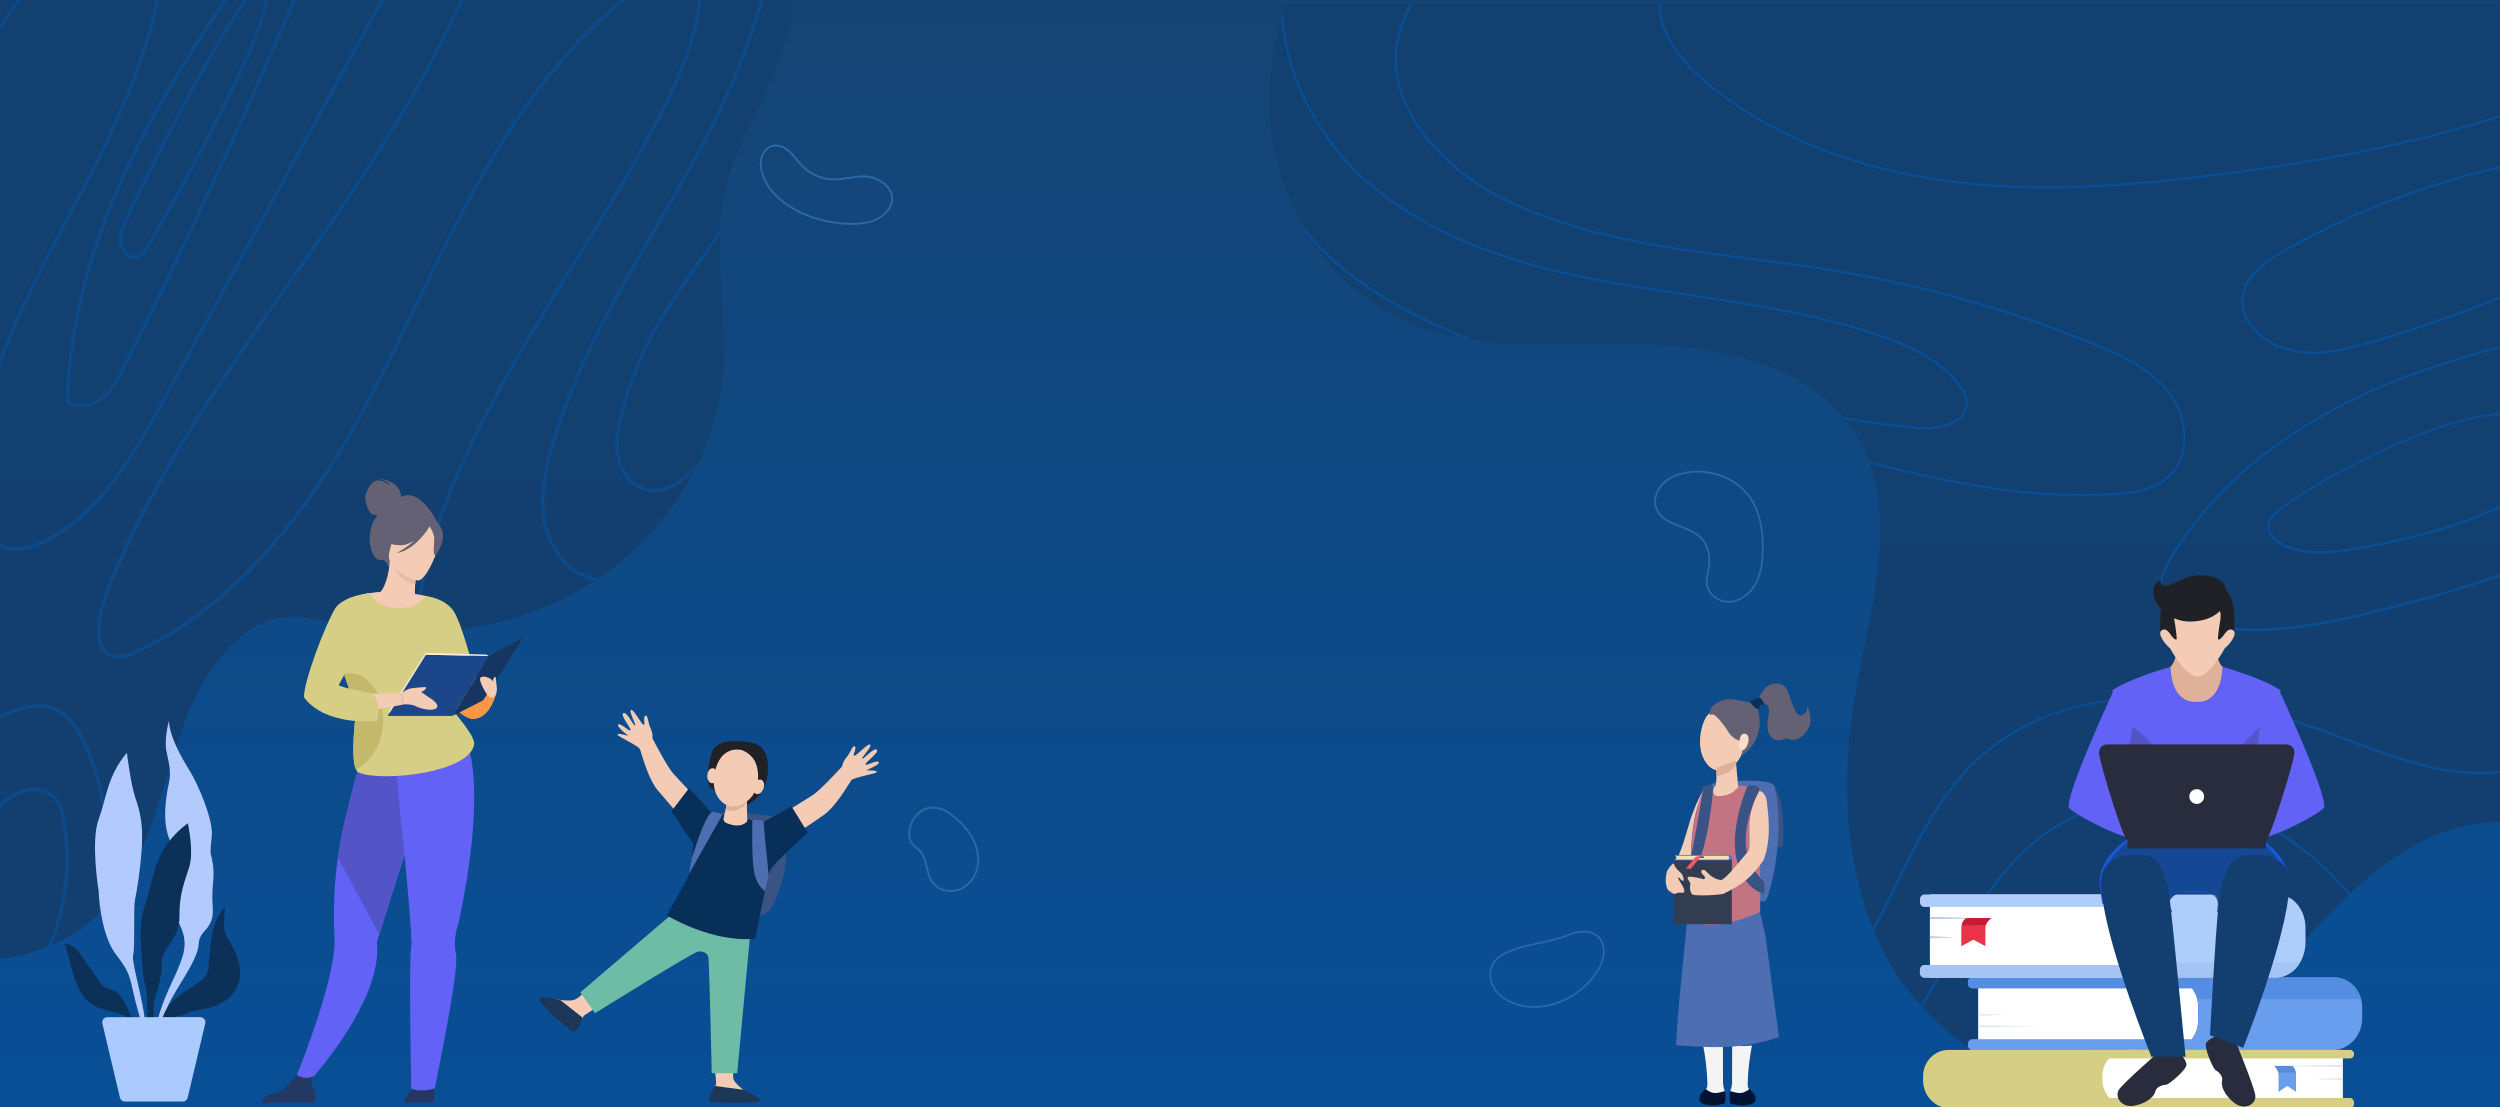 <svg width="1280" height="567" viewBox="0 0 1280 567" fill="none" xmlns="http://www.w3.org/2000/svg">
<rect x="0" y="0" width="1280" height="567" fill="#808080" stroke="none"/>
<g clip-path="url(#clip0)">
<path d="M1284 -28V390.733H1282.35C1274.27 390.825 1266.48 392.111 1258.95 394.407C1258.22 394.637 1257.44 394.866 1256.66 395.142C1243.45 399.504 1231.06 406.943 1219.59 416.035C1218.63 416.723 1217.67 417.504 1216.7 418.331C1215.46 419.295 1214.27 420.305 1213.08 421.361C1212.3 422.004 1211.56 422.647 1210.78 423.336C1209.36 424.622 1207.89 425.907 1206.52 427.239C1206.2 427.468 1205.92 427.744 1205.65 428.019C1198.03 435.137 1190.78 442.759 1183.99 450.336C1182.48 451.989 1181.01 453.688 1179.5 455.387C1179.22 455.663 1178.95 455.984 1178.67 456.305C1175.65 459.703 1172.62 463.147 1169.54 466.545C1168.81 467.326 1168.12 468.061 1167.43 468.841L1167.2 469.071C1166.47 469.897 1165.69 470.724 1164.91 471.551C1151.61 486.015 1137.48 499.745 1121.33 509.709C1120.6 510.168 1119.82 510.627 1119.04 511.087C1115.27 513.291 1111.38 515.311 1107.34 517.056C1105.5 517.883 1103.62 518.663 1101.74 519.352C1098.62 520.5 1095.41 521.51 1092.15 522.337C1086.6 523.76 1081.05 524.587 1075.46 524.862C1074.68 524.908 1073.9 524.954 1073.16 524.954C1061.14 525.321 1049.22 523.301 1037.75 519.352C1035.73 518.663 1033.71 517.883 1031.74 517.056C1031 516.781 1030.27 516.459 1029.58 516.138C1028.8 515.816 1028.02 515.495 1027.29 515.127C1012.24 508.24 998.433 498.046 987.102 485.648C986.781 485.372 986.506 485.051 986.276 484.729C985.359 483.765 984.533 482.801 983.707 481.836C982.927 480.918 982.148 480 981.414 479.081C978.799 475.775 976.322 472.377 974.028 468.841C973.523 468.061 973.064 467.326 972.606 466.545C971.918 465.443 971.23 464.341 970.587 463.193C967.514 457.867 964.853 452.356 962.468 446.754C962.284 446.295 962.101 445.836 961.917 445.377C958.339 436.606 955.586 427.56 953.568 418.331C953.339 417.596 953.201 416.815 953.063 416.035C949.76 400.33 948.522 384.121 948.797 367.82C948.797 367.039 948.843 366.305 948.843 365.524C949.256 350.876 950.953 336.182 953.522 321.855C953.797 320.34 954.073 318.825 954.348 317.309C954.531 316.575 954.669 315.794 954.807 315.013C957.88 299.217 961.55 282.916 963.752 266.799C963.844 266.018 963.936 265.283 964.027 264.503C966.138 247.926 966.55 231.579 962.972 216.288C962.789 215.507 962.605 214.773 962.376 213.992C961.779 211.742 961.137 209.538 960.357 207.38C960.22 206.966 960.082 206.553 959.899 206.14C958.155 201.41 955.953 196.772 953.201 192.318C951.549 189.701 949.806 187.175 947.88 184.834C947.513 184.374 947.146 183.869 946.733 183.41C944.026 180.15 941.044 177.165 937.833 174.41C937.099 173.767 936.319 173.124 935.539 172.527C932.466 170.048 929.209 167.798 925.86 165.777C924.53 164.951 923.153 164.216 921.777 163.481C912.602 158.522 902.51 154.849 891.959 152.185C891.225 152.002 890.445 151.818 889.665 151.634C875.444 148.328 860.489 146.813 846.085 146.445C845.305 146.4 844.571 146.4 843.791 146.4C843.103 146.354 842.461 146.354 841.772 146.354C828.056 146.216 814.11 146.629 800.21 146.629H797.917C784.017 146.583 770.3 146.032 756.905 143.966C756.034 143.828 755.208 143.69 754.336 143.553C753.602 143.461 752.822 143.323 752.042 143.139C751.997 143.139 751.951 143.139 751.905 143.093C740.161 140.981 728.738 137.583 717.866 132.165C714.609 130.558 711.49 128.767 708.462 126.838C707.682 126.379 706.902 125.874 706.168 125.323C701.627 122.338 697.406 118.94 693.415 115.267C692.589 114.532 691.764 113.751 690.984 112.971C684.653 106.818 679.011 99.93 674.194 92.445C672.634 90.057 671.12 87.578 669.79 85.052C667.038 80.231 664.652 75.18 662.588 69.991C661.854 68.246 661.211 66.501 660.615 64.756C660.477 64.48 660.386 64.159 660.294 63.883C660.111 63.424 659.973 62.919 659.835 62.46C655.385 49.281 653.046 35.368 653 21.5C653 19.159 653.046 16.725 653.183 14.245C653.229 13.465 653.275 12.73 653.321 11.949C654.009 1.342 655.844 -10.138 658.964 -21.48C659.285 -22.582 659.56 -23.73 659.927 -24.832C660.019 -25.245 660.156 -25.704 660.294 -26.117C660.477 -26.76 660.661 -27.403 660.844 -28H1284Z" fill="url(#paint0_linear)"/>
<path d="M1284 28.572V29.766C1236.61 45.149 1188.17 53.414 1145.55 59.062C1115.27 63.057 1083.44 66.501 1051 66.501C1035.86 66.501 1020.63 65.766 1005.36 63.975C953.933 57.96 909.298 40.235 876.268 12.684C864.8 3.133 851.817 -11.377 852.322 -28H853.469C853.01 -11.837 865.717 2.398 877.002 11.812C909.894 39.179 954.3 56.858 1005.5 62.827C1053.43 68.43 1101.05 63.792 1145.41 57.914C1188.08 52.266 1236.56 44.001 1284 28.572Z" fill="#084F97"/>
<path d="M751.768 141.808C753.465 142.543 755.162 143.277 756.906 143.966C756.034 143.828 755.208 143.691 754.337 143.553C753.603 143.461 752.823 143.323 752.043 143.14C751.997 143.14 751.951 143.14 751.905 143.094C751.722 143.048 751.493 142.956 751.309 142.864C724.564 131.384 695.159 116.507 674.194 92.445C672.635 90.058 671.121 87.578 669.791 85.052C690.663 112.879 722.821 129.318 751.768 141.808Z" fill="#084F97"/>
<path d="M1113.99 214.222C1106.51 221.247 1095.55 222.854 1085.82 223.543C1080.13 223.91 1074.49 224.094 1068.85 224.094C1032.01 224.094 995.772 216.334 960.357 207.38C960.219 206.966 960.082 206.553 959.898 206.14C1000.91 216.472 1043.02 225.288 1085.73 222.395C1095.27 221.706 1106.01 220.145 1113.21 213.395C1124.63 202.696 1122.2 183.41 1113.39 171.747C1103.99 159.303 1088.76 152.369 1075.18 146.813C1031.32 128.95 985.358 116.093 938.567 108.562C925.355 106.45 911.822 104.705 898.702 103.006C855.901 97.542 811.633 91.848 772.64 72.379C740.803 56.445 711.535 24.99 718.003 -9.495C719.288 -16.245 721.765 -22.398 725.16 -28H726.49C723.004 -22.352 720.435 -16.107 719.15 -9.265C712.774 24.577 741.72 55.618 773.19 71.322C811.954 90.7 856.131 96.394 898.84 101.904C911.96 103.557 925.538 105.302 938.75 107.415C985.588 114.945 1031.65 127.848 1075.64 145.757C1089.31 151.359 1104.72 158.384 1114.26 171.058C1123.39 183.135 1125.87 203.063 1113.99 214.222Z" fill="#084F97"/>
<path d="M1010.45 176.616C1010.41 179.692 1009.21 182.309 1006.87 184.422C1002.47 188.417 994.809 189.794 988.386 189.794C987.193 189.794 986.047 189.748 984.991 189.656C972.514 188.646 960.128 187.039 947.879 184.835C947.512 184.376 947.145 183.871 946.732 183.412C959.348 185.753 972.147 187.452 985.083 188.509C991.643 189.06 1001.14 188.095 1006.09 183.595C1008.2 181.667 1009.26 179.325 1009.3 176.616C1009.35 173.539 1007.97 170.371 1004.95 166.651C994.396 153.564 977.835 146.676 964.577 142.131C933.245 131.431 899.849 126.426 867.553 121.605C854.296 119.584 840.579 117.518 827.184 115.13C790.485 108.472 737.316 95.615 699.608 60.808C677.818 40.696 661.028 9.976 658.963 -21.478C659.284 -22.58 659.56 -23.728 659.927 -24.83C660.982 7.451 678.047 39.319 700.388 59.936C737.867 94.559 790.806 107.37 827.413 113.982C840.763 116.416 854.479 118.482 867.691 120.457C900.032 125.324 933.475 130.329 964.944 141.074C978.34 145.62 995.084 152.6 1005.86 165.916C1007.88 168.396 1010.54 172.253 1010.45 176.616Z" fill="#084F97"/>
<path d="M1114.13 257.661C1111.33 262.529 1108.9 267.763 1109.72 273.044C1111.33 282.687 1122.66 286.911 1129.31 288.564C1156.65 295.406 1185.65 290.447 1212.9 284.019C1236.93 278.37 1260.7 271.575 1284 263.677V264.916C1260.79 272.768 1237.12 279.518 1213.17 285.166C1195.1 289.391 1176.33 293.019 1157.71 293.019C1148.03 293.019 1138.44 292.054 1129.04 289.667C1122.11 287.968 1110.27 283.513 1108.62 273.228C1107.71 267.626 1110.23 262.161 1113.12 257.11C1139.59 210.916 1184.91 183.732 1218.26 169.084C1239.46 159.716 1261.61 152.737 1284 146.859V148.053C1261.75 153.839 1239.78 160.864 1218.72 170.14C1185.51 184.742 1140.41 211.742 1114.13 257.661Z" fill="#084F97"/>
<path d="M1168.86 232.863C1183.44 219.547 1249.32 183.501 1284 182.49V181.388C1249.04 182.49 1182.76 218.674 1168.08 232.037C1166.42 233.506 1164.63 235.297 1163.99 237.685C1162.8 242.323 1166.74 246.823 1171.15 249.165C1177.16 252.379 1183.9 253.435 1190.65 253.435C1196.01 253.435 1201.43 252.746 1206.47 251.92C1224.64 248.981 1260.24 241.955 1284 229.419V227.996C1259.14 241.221 1220.74 248.43 1206.29 250.818C1195.1 252.608 1182.2 253.756 1171.7 248.154C1167.66 245.996 1164.04 242.047 1165.09 237.96C1165.64 235.894 1167.3 234.241 1168.86 232.863Z" fill="#084F97"/>
<path d="M1284 364.606V365.662C1277.99 366.489 1272.03 366.627 1266.34 366.213C1245.19 364.652 1224.91 357.03 1205.33 349.591C1200.65 347.846 1195.83 346.009 1191.06 344.31C1156.47 331.866 1070.04 308.448 1015.45 359.601C996.919 377.004 985.45 400.515 974.395 423.245C970.587 431.051 966.688 439.041 962.467 446.755C962.284 446.296 962.1 445.837 961.917 445.377C965.908 437.939 969.67 430.224 973.339 422.739C984.487 399.918 995.955 376.316 1014.67 358.775C1035.73 339.075 1063.85 328.422 1098.21 327.091C1134.4 325.713 1168.9 335.126 1191.47 343.254C1196.24 344.953 1201.06 346.79 1205.74 348.535C1225.23 355.928 1245.42 363.55 1266.43 365.111C1272.07 365.525 1278.04 365.341 1284 364.606Z" fill="#084F97"/>
<path d="M1206.52 427.24C1206.2 427.47 1205.92 427.745 1205.65 428.021C1201.65 423.612 1197.53 419.25 1193.26 415.209C1173.62 396.566 1149.31 384.306 1124.77 380.586C1098.16 376.546 1071.14 382.607 1050.64 397.209C1028.48 412.959 1014.76 437.342 1001.5 460.944C996.871 469.164 992.192 477.567 987.1 485.649C986.779 485.373 986.504 485.052 986.274 484.73C991.275 476.74 995.908 468.521 1000.49 460.393C1013.8 436.699 1027.61 412.133 1049.95 396.245C1070.73 381.505 1098.02 375.398 1124.91 379.438C1149.72 383.204 1174.27 395.602 1194.08 414.383C1198.35 418.424 1202.48 422.832 1206.52 427.24Z" fill="#084F97"/>
<path d="M1089.49 496.806C1083.76 496.806 1078.02 496.393 1072.34 495.612C1057.43 493.5 1047.2 488.173 1041.97 479.816C1040.41 477.336 1038.66 473.525 1039.12 469.255C1039.72 463.193 1044.35 457.867 1053.3 453.045C1093.48 431.188 1146.19 433.392 1184.41 458.555C1184.68 458.739 1184.73 459.106 1184.59 459.336C1184.41 459.612 1184.08 459.658 1183.81 459.52C1145.92 434.586 1093.71 432.428 1053.89 454.055C1045.32 458.739 1040.87 463.744 1040.31 469.392C1039.9 473.341 1041.55 476.923 1043.02 479.219C1048.07 487.255 1058.02 492.398 1072.61 494.51C1099.72 498.367 1127.66 492.857 1151.24 478.943C1151.51 478.806 1151.88 478.897 1152.02 479.127C1152.16 479.403 1152.11 479.77 1151.84 479.908C1132.89 490.974 1111.28 496.806 1089.49 496.806Z" fill="#084F97"/>
<path d="M1151.65 124.359C1151.7 128.538 1153.4 133.038 1156.47 136.941C1162.57 144.701 1172.94 149.431 1184.91 149.982C1195.97 150.487 1206.79 147.64 1216.93 144.656C1239.59 138.089 1261.98 130.053 1284 121.375V122.615C1262.07 131.247 1239.82 139.237 1217.25 145.758C1207.76 148.513 1197.71 151.176 1187.43 151.176C1186.56 151.176 1185.74 151.176 1184.86 151.13C1172.52 150.579 1161.84 145.666 1155.6 137.676C1152.34 133.543 1150.55 128.814 1150.51 124.359C1150.32 111.732 1162.75 103.237 1172.07 97.956C1206.79 78.303 1244.87 63.609 1284 54.792V55.986C1245.05 64.803 1207.16 79.405 1172.66 98.966C1163.58 104.109 1151.51 112.329 1151.65 124.359Z" fill="#084F97"/>
<path d="M1280 0H0V567H1280V0Z" fill="url(#paint1_linear)"/>
<path d="M1281 2V420.733H1279.35C1271.27 420.825 1263.48 422.111 1255.95 424.407C1255.22 424.637 1254.44 424.866 1253.66 425.142C1240.45 429.504 1228.06 436.943 1216.59 446.035C1215.63 446.723 1214.67 447.504 1213.7 448.331C1212.46 449.295 1211.27 450.305 1210.08 451.361C1209.3 452.004 1208.56 452.647 1207.78 453.336C1206.36 454.622 1204.89 455.907 1203.52 457.239C1203.2 457.468 1202.92 457.744 1202.65 458.019C1195.03 465.137 1187.78 472.759 1180.99 480.336C1179.48 481.989 1178.01 483.688 1176.5 485.387C1176.22 485.663 1175.95 485.984 1175.67 486.305C1172.65 489.703 1169.62 493.147 1166.54 496.545C1165.81 497.326 1165.12 498.061 1164.43 498.841L1164.2 499.071C1163.47 499.897 1162.69 500.724 1161.91 501.551C1148.61 516.015 1134.48 529.745 1118.33 539.709C1117.6 540.168 1116.82 540.627 1116.04 541.087C1112.27 543.291 1108.38 545.311 1104.34 547.056C1102.5 547.883 1100.62 548.663 1098.74 549.352C1095.62 550.5 1092.41 551.51 1089.15 552.337C1083.6 553.76 1078.05 554.587 1072.46 554.862C1071.68 554.908 1070.9 554.954 1070.16 554.954C1058.14 555.321 1046.22 553.301 1034.75 549.352C1032.73 548.663 1030.71 547.883 1028.74 547.056C1028 546.781 1027.27 546.459 1026.58 546.138C1025.8 545.816 1025.02 545.495 1024.29 545.127C1009.24 538.24 995.433 528.046 984.102 515.648C983.781 515.372 983.506 515.051 983.276 514.729C982.359 513.765 981.533 512.801 980.707 511.836C979.927 510.918 979.148 510 978.414 509.081C975.799 505.775 973.322 502.377 971.028 498.841C970.523 498.061 970.064 497.326 969.606 496.545C968.918 495.443 968.23 494.341 967.587 493.193C964.514 487.867 961.853 482.356 959.468 476.754C959.284 476.295 959.101 475.836 958.917 475.377C955.339 466.606 952.586 457.56 950.568 448.331C950.339 447.596 950.201 446.815 950.063 446.035C946.76 430.33 945.522 414.121 945.797 397.82C945.797 397.039 945.843 396.305 945.843 395.524C946.256 380.876 947.953 366.182 950.522 351.855C950.797 350.34 951.073 348.825 951.348 347.309C951.531 346.575 951.669 345.794 951.807 345.013C954.88 329.217 958.55 312.916 960.752 296.799C960.844 296.018 960.936 295.283 961.027 294.503C963.138 277.926 963.55 261.579 959.972 246.288C959.789 245.507 959.605 244.773 959.376 243.992C958.779 241.742 958.137 239.538 957.357 237.38C957.22 236.966 957.082 236.553 956.899 236.14C955.155 231.41 952.953 226.772 950.201 222.318C948.549 219.701 946.806 217.175 944.88 214.834C944.513 214.374 944.146 213.869 943.733 213.41C941.026 210.15 938.044 207.165 934.833 204.41C934.099 203.767 933.319 203.124 932.539 202.527C929.466 200.048 926.209 197.798 922.86 195.777C921.53 194.951 920.153 194.216 918.777 193.481C909.602 188.522 899.51 184.849 888.959 182.185C888.225 182.002 887.445 181.818 886.665 181.634C872.444 178.328 857.489 176.813 843.085 176.445C842.305 176.4 841.571 176.4 840.791 176.4C840.103 176.354 839.461 176.354 838.772 176.354C825.056 176.216 811.11 176.629 797.21 176.629H794.917C781.017 176.583 767.3 176.032 753.905 173.966C753.034 173.828 752.208 173.69 751.336 173.553C750.602 173.461 749.822 173.323 749.042 173.139C748.997 173.139 748.951 173.139 748.905 173.093C737.161 170.981 725.738 167.583 714.866 162.165C711.609 160.558 708.49 158.767 705.462 156.838C704.682 156.379 703.902 155.874 703.168 155.323C698.627 152.338 694.406 148.94 690.415 145.267C689.589 144.532 688.764 143.751 687.984 142.971C681.653 136.818 676.011 129.93 671.194 122.445C669.634 120.057 668.12 117.578 666.79 115.052C664.038 110.231 661.652 105.18 659.588 99.991C658.854 98.246 658.211 96.501 657.615 94.756C657.477 94.48 657.386 94.159 657.294 93.883C657.111 93.424 656.973 92.919 656.835 92.46C652.385 79.281 650.046 65.368 650 51.501C650 49.159 650.046 46.725 650.183 44.245C650.229 43.465 650.275 42.73 650.321 41.949C651.009 31.342 652.844 19.862 655.964 8.52C656.285 7.418 656.56 6.27 656.927 5.168C657.019 4.755 657.156 4.296 657.294 3.883C657.477 3.24 657.661 2.597 657.844 2H1281Z" fill="url(#paint2_linear)"/>
<path d="M1281 58.572V59.766C1233.61 75.149 1185.17 83.414 1142.55 89.062C1112.27 93.057 1080.44 96.501 1048 96.501C1032.86 96.501 1017.63 95.766 1002.36 93.975C950.933 87.96 906.298 70.235 873.268 42.684C861.8 33.133 848.817 18.623 849.322 2H850.469C850.01 18.163 862.717 32.398 874.002 41.812C906.894 69.179 951.3 86.858 1002.5 92.827C1050.43 98.43 1098.05 93.792 1142.41 87.914C1185.08 82.266 1233.56 74.001 1281 58.572Z" fill="#084F97"/>
<path d="M748.768 171.808C750.465 172.543 752.162 173.277 753.906 173.966C753.034 173.828 752.208 173.691 751.337 173.553C750.603 173.461 749.823 173.323 749.043 173.14C748.997 173.14 748.951 173.14 748.905 173.094C748.722 173.048 748.493 172.956 748.309 172.864C721.564 161.384 692.159 146.507 671.194 122.445C669.635 120.058 668.121 117.578 666.791 115.052C687.663 142.879 719.821 159.318 748.768 171.808Z" fill="#084F97"/>
<path d="M1110.99 244.222C1103.51 251.247 1092.55 252.854 1082.82 253.543C1077.13 253.91 1071.49 254.094 1065.85 254.094C1029.01 254.094 992.772 246.334 957.357 237.38C957.219 236.966 957.082 236.553 956.898 236.14C997.91 246.472 1040.02 255.288 1082.73 252.395C1092.27 251.706 1103.01 250.145 1110.21 243.395C1121.63 232.696 1119.2 213.41 1110.39 201.747C1100.99 189.303 1085.76 182.369 1072.18 176.813C1028.32 158.95 982.358 146.093 935.567 138.562C922.355 136.45 908.822 134.705 895.702 133.006C852.901 127.542 808.633 121.848 769.64 102.378C737.803 86.445 708.535 54.99 715.003 20.505C716.288 13.755 718.765 7.602 722.16 2H723.49C720.004 7.648 717.435 13.893 716.15 20.735C709.774 54.577 738.72 85.618 770.19 101.322C808.954 120.7 853.131 126.394 895.84 131.904C908.96 133.557 922.538 135.302 935.75 137.415C982.588 144.945 1028.65 157.848 1072.64 175.757C1086.31 181.359 1101.72 188.384 1111.26 201.058C1120.39 213.135 1122.87 233.063 1110.99 244.222Z" fill="#084F97"/>
<path d="M1007.45 206.616C1007.41 209.692 1006.21 212.309 1003.87 214.422C999.47 218.417 991.809 219.794 985.386 219.794C984.193 219.794 983.047 219.748 981.991 219.656C969.514 218.646 957.128 217.039 944.879 214.835C944.512 214.376 944.145 213.871 943.732 213.412C956.348 215.753 969.147 217.452 982.083 218.509C988.643 219.06 998.139 218.095 1003.09 213.595C1005.2 211.667 1006.26 209.325 1006.3 206.616C1006.35 203.539 1004.97 200.371 1001.95 196.651C991.396 183.564 974.835 176.676 961.577 172.131C930.245 161.431 896.849 156.426 864.553 151.605C851.296 149.584 837.579 147.518 824.184 145.13C787.485 138.472 734.316 125.615 696.608 90.808C674.818 70.696 658.028 39.976 655.963 8.522C656.284 7.42 656.56 6.272 656.927 5.17C657.982 37.451 675.047 69.319 697.388 89.936C734.867 124.559 787.806 137.37 824.413 143.982C837.763 146.416 851.479 148.482 864.691 150.457C897.032 155.324 930.475 160.329 961.944 171.074C975.34 175.62 992.084 182.6 1002.86 195.916C1004.88 198.396 1007.54 202.253 1007.45 206.616Z" fill="#084F97"/>
<path d="M1111.13 287.661C1108.33 292.529 1105.9 297.763 1106.72 303.044C1108.33 312.687 1119.66 316.911 1126.31 318.564C1153.65 325.406 1182.65 320.447 1209.9 314.019C1233.93 308.37 1257.7 301.575 1281 293.677V294.916C1257.79 302.768 1234.12 309.518 1210.17 315.166C1192.1 319.391 1173.33 323.019 1154.71 323.019C1145.03 323.019 1135.44 322.054 1126.04 319.667C1119.11 317.968 1107.27 313.513 1105.62 303.228C1104.71 297.626 1107.23 292.161 1110.12 287.11C1136.59 240.916 1181.91 213.732 1215.26 199.084C1236.46 189.716 1258.61 182.737 1281 176.859V178.053C1258.75 183.839 1236.78 190.864 1215.72 200.14C1182.51 214.742 1137.41 241.742 1111.13 287.661Z" fill="#084F97"/>
<path d="M1165.86 262.863C1180.44 249.547 1246.32 213.501 1281 212.49V211.388C1246.04 212.49 1179.76 248.674 1165.08 262.037C1163.42 263.506 1161.63 265.297 1160.99 267.685C1159.8 272.323 1163.74 276.823 1168.15 279.165C1174.16 282.379 1180.9 283.435 1187.65 283.435C1193.01 283.435 1198.43 282.746 1203.47 281.92C1221.64 278.981 1257.24 271.955 1281 259.419V257.996C1256.14 271.221 1217.74 278.43 1203.29 280.818C1192.1 282.608 1179.2 283.756 1168.7 278.154C1164.66 275.996 1161.04 272.047 1162.09 267.96C1162.64 265.894 1164.3 264.241 1165.86 262.863Z" fill="#084F97"/>
<path d="M1281 394.606V395.662C1274.99 396.489 1269.03 396.627 1263.34 396.213C1242.19 394.652 1221.91 387.03 1202.33 379.591C1197.65 377.846 1192.83 376.009 1188.06 374.31C1153.47 361.866 1067.04 338.448 1012.45 389.601C993.919 407.004 982.45 430.515 971.395 453.245C967.587 461.051 963.688 469.041 959.467 476.755C959.284 476.296 959.1 475.837 958.917 475.377C962.908 467.939 966.67 460.224 970.339 452.739C981.487 429.918 992.955 406.316 1011.67 388.775C1032.73 369.075 1060.85 358.422 1095.21 357.091C1131.4 355.713 1165.9 365.126 1188.47 373.254C1193.24 374.953 1198.06 376.79 1202.74 378.535C1222.23 385.928 1242.42 393.55 1263.43 395.111C1269.07 395.525 1275.04 395.341 1281 394.606Z" fill="#084F97"/>
<path d="M1203.52 457.24C1203.2 457.47 1202.92 457.745 1202.65 458.021C1198.65 453.612 1194.53 449.25 1190.26 445.209C1170.62 426.566 1146.31 414.306 1121.77 410.586C1095.16 406.546 1068.14 412.607 1047.64 427.209C1025.48 442.959 1011.76 467.342 998.505 490.944C993.871 499.164 989.192 507.567 984.1 515.649C983.779 515.373 983.504 515.052 983.274 514.73C988.275 506.74 992.908 498.521 997.495 490.393C1010.8 466.699 1024.61 442.133 1046.95 426.245C1067.73 411.505 1095.02 405.398 1121.91 409.438C1146.72 413.204 1171.27 425.602 1191.08 444.383C1195.35 448.424 1199.48 452.832 1203.52 457.24Z" fill="#084F97"/>
<path d="M1086.49 526.806C1080.76 526.806 1075.02 526.393 1069.34 525.612C1054.43 523.5 1044.2 518.173 1038.97 509.816C1037.41 507.336 1035.66 503.525 1036.12 499.255C1036.72 493.193 1041.35 487.867 1050.3 483.045C1090.48 461.188 1143.19 463.392 1181.41 488.555C1181.68 488.739 1181.73 489.106 1181.59 489.336C1181.41 489.612 1181.08 489.658 1180.81 489.52C1142.92 464.586 1090.71 462.428 1050.89 484.055C1042.32 488.739 1037.87 493.744 1037.31 499.392C1036.9 503.341 1038.55 506.923 1040.02 509.219C1045.07 517.255 1055.02 522.398 1069.61 524.51C1096.72 528.367 1124.66 522.857 1148.24 508.943C1148.51 508.806 1148.88 508.897 1149.02 509.127C1149.16 509.403 1149.11 509.77 1148.84 509.908C1129.89 520.974 1108.28 526.806 1086.49 526.806Z" fill="#084F97"/>
<path d="M1148.65 154.359C1148.7 158.538 1150.4 163.038 1153.47 166.941C1159.57 174.701 1169.94 179.431 1181.91 179.982C1192.97 180.487 1203.79 177.64 1213.93 174.656C1236.59 168.089 1258.98 160.053 1281 151.375V152.615C1259.07 161.247 1236.82 169.237 1214.25 175.758C1204.76 178.513 1194.71 181.176 1184.43 181.176C1183.56 181.176 1182.74 181.176 1181.86 181.13C1169.52 180.579 1158.84 175.666 1152.6 167.676C1149.34 163.543 1147.55 158.814 1147.51 154.359C1147.32 141.732 1159.75 133.237 1169.07 127.956C1203.79 108.303 1241.87 93.609 1281 84.793V85.986C1242.05 94.803 1204.16 109.405 1169.66 128.966C1160.58 134.109 1148.51 142.329 1148.65 154.359Z" fill="#084F97"/>
<path d="M406 0C405.499 10.725 402.669 20.986 398.729 31.103C398.514 31.711 398.263 32.319 398.048 32.891C392.998 45.475 386.443 57.809 380.82 70.429C380.569 71.037 380.283 71.609 380.032 72.216C379.244 74.04 378.492 75.827 377.775 77.65C377.131 79.152 376.558 80.689 375.985 82.227C373.943 87.696 372.224 93.238 371.006 98.922C370.254 102.533 369.681 106.108 369.322 109.755C369.215 110.327 369.179 110.934 369.143 111.542C368.964 113.508 368.821 115.439 368.749 117.405C368.678 118.514 368.642 119.586 368.606 120.659C368.319 130.097 368.893 139.571 369.501 149.08C369.537 149.688 369.573 150.26 369.609 150.868C370.433 163.381 371.328 175.929 370.469 188.406C370.433 188.978 370.397 189.514 370.361 190.086V190.194C369.287 203.1 366.242 215.72 361.514 227.732C361.299 228.34 361.048 228.912 360.833 229.519C359.831 231.986 358.756 234.417 357.574 236.813C356.786 238.493 355.962 240.137 355.103 241.746C351.342 248.968 346.9 255.903 341.957 262.41C341.384 263.197 340.775 263.983 340.167 264.734C339.558 265.52 338.949 266.307 338.304 267.058C337.803 267.665 337.337 268.237 336.835 268.845C327.988 279.213 317.78 288.437 306.462 296.087C306.354 296.159 306.247 296.23 306.139 296.302C305.566 296.695 304.993 297.088 304.384 297.482C304.349 297.482 304.349 297.482 304.349 297.482C303.668 297.946 302.987 298.375 302.307 298.804C297.901 301.557 293.352 304.095 288.696 306.383C287.478 307.027 286.225 307.599 284.971 308.171C280.207 310.388 275.3 312.354 270.321 314.106C269.748 314.32 269.139 314.535 268.531 314.713C257.499 318.431 246.108 321.005 234.503 322.4C233.93 322.507 233.321 322.578 232.712 322.614C227.447 323.222 222.182 323.58 216.917 323.723C216.308 323.758 215.699 323.758 215.09 323.758C209.61 323.83 204.166 323.687 198.685 323.294C198.076 323.258 197.503 323.222 196.894 323.151C189.229 322.543 181.6 321.434 174.078 319.826C170.353 319.039 166.628 318.145 162.867 317.395C162.258 317.287 161.685 317.18 161.076 317.073C154.593 315.893 148.075 315.285 141.663 316.608C136.398 317.681 131.491 320.04 127.049 323.151C126.44 323.544 125.832 323.973 125.258 324.402C123.468 325.76 121.748 327.226 120.101 328.763C114.656 333.84 110.107 339.56 106.275 345.709C105.881 346.281 105.523 346.889 105.165 347.497C99.29 357.257 94.956 368.053 91.231 379.243C90.587 381.031 90.014 382.854 89.441 384.677C89.405 384.785 89.369 384.892 89.333 385.035C89.118 385.643 88.939 386.215 88.76 386.822C84.82 399.335 81.31 412.17 76.797 424.361C76.582 424.968 76.367 425.54 76.152 426.148C71.102 439.626 64.798 452.318 55.413 463.007C55.234 463.257 55.055 463.472 54.804 463.686C54.518 464.044 54.231 464.402 53.909 464.723C53.801 464.831 53.73 464.902 53.623 465.009C53.479 465.188 53.336 465.331 53.157 465.474C52.834 465.796 52.512 466.153 52.19 466.439C51.473 467.19 50.757 467.905 50.005 468.549C43.164 475.019 35.176 480.132 26.544 483.814C25.792 484.172 25.04 484.493 24.252 484.779C22.712 485.423 21.171 485.995 19.595 486.531C19.022 486.746 18.413 486.96 17.805 487.103C11.715 489.07 5.411 490.356 -1 491V0H406Z" fill="url(#paint3_linear)"/>
<path d="M10.784 0C6.486 5.649 2.582 11.512 -1 17.589V14.193C1.937 9.331 5.125 4.576 8.563 0H10.784Z" fill="#0D4A8A"/>
<path d="M35.463 112.221C22.103 137.64 8.492 163.595 -1 190.658V185.296C8.42 159.841 21.279 135.388 33.887 111.399C52.047 76.793 70.851 40.97 79.161 2.753C79.34 1.859 79.555 0.93 79.734 0H81.561C81.346 1.037 81.131 2.074 80.916 3.11C72.534 41.614 53.694 77.507 35.463 112.221Z" fill="#0D4A8A"/>
<path d="M196.608 0L85.142 204.208C71.281 229.591 55.557 258.37 28.944 274.959C24.18 277.926 16.229 281.93 8.062 281.93C5.017 281.93 1.937 281.394 -1 279.999V277.997C-0.857 278.105 -0.678 278.176 -0.534 278.248C9.638 283.217 21.709 277.354 28.013 273.457C54.231 257.119 69.812 228.554 83.566 203.35L194.566 0H196.608Z" fill="#0D4A8A"/>
<path d="M151.693 0C124.579 63.708 95.208 126.986 64.118 188.621C61.36 194.091 58.244 200.275 52.979 204.458C49.898 206.925 45.636 208.605 41.481 208.605C38.902 208.605 36.323 207.926 34.102 206.389L33.709 206.139V205.638C34.461 164.989 46.316 121.409 68.882 76.042C81.991 49.622 97.751 24.418 114.192 0H116.376C99.721 24.704 83.746 50.158 70.458 76.828C48.107 121.767 36.359 164.954 35.535 205.209C40.55 208.319 47.463 206.568 51.868 203.064C56.811 199.131 59.856 193.125 62.506 187.798C93.453 126.45 122.716 63.422 149.723 0H151.693Z" fill="#0D4A8A"/>
<path d="M135.467 0C133.855 11.798 122.322 42.615 77.012 122.339L75.257 125.413C73.968 127.666 72.678 129.775 70.601 130.526C68.953 131.134 67.449 130.597 66.446 130.061C64.548 128.953 63.043 126.843 62.649 124.663C62.542 124.055 62.47 123.411 62.47 122.804C62.47 119.55 63.831 116.261 65.336 112.865C71.962 97.957 109.428 23.131 126.943 0H124.758C116.77 10.797 105.631 30.317 95.064 50.123C79.627 78.973 65.407 108.325 63.688 112.15C61.79 116.44 60.142 120.659 60.894 124.984C61.36 127.666 63.222 130.24 65.586 131.598C66.733 132.242 67.915 132.599 69.097 132.599C69.813 132.599 70.529 132.456 71.246 132.206C73.86 131.241 75.436 128.738 76.833 126.307L78.552 123.233C115.445 58.309 135.073 17.017 137.151 0H135.467Z" fill="#0D4A8A"/>
<path d="M214.624 155.087C202.195 180.827 189.336 207.426 174.293 232.272C144.313 281.751 109.426 316.108 70.6 334.376C66.194 336.45 59.783 338.809 54.876 335.592C51.007 333.018 49.933 328.12 49.718 324.438C49.181 315.142 52.44 306.276 55.843 297.946C78.587 242.318 113.904 191.945 148.074 143.217C179.916 97.814 212.69 51.123 235.255 0H237.189C214.552 51.588 181.564 98.565 149.543 144.254C115.408 192.875 80.163 243.176 57.49 298.626C54.195 306.741 51.007 315.428 51.509 324.33C51.688 327.584 52.583 331.945 55.879 334.09C59.998 336.843 65.836 334.626 69.848 332.732C108.352 314.642 142.952 280.5 172.753 231.343C187.76 206.567 200.583 180.005 213.012 154.336C221.573 136.603 230.42 118.299 239.947 100.674C264.303 55.557 289.34 23.059 317.708 0H320.502C291.633 23.023 266.238 55.735 241.523 101.532C232.031 119.121 223.184 137.39 214.624 155.087Z" fill="#0D4A8A"/>
<path d="M359.223 0C356.93 21.915 347.725 42.079 338.126 60.633C324.658 86.66 308.97 112.114 293.783 136.782C266.024 181.828 237.334 228.411 221.538 279.57C216.094 297.267 214.518 311.889 216.918 323.723C216.309 323.758 215.7 323.758 215.091 323.758C212.763 311.674 214.339 296.874 219.855 279.034C235.686 227.66 264.448 180.97 292.243 135.853C307.43 111.22 323.082 85.766 336.514 59.811C346.042 41.471 355.103 21.522 357.432 0H359.223Z" fill="#0D4A8A"/>
<path d="M391.135 0C387.589 11.011 383.864 22.344 379.602 33.248C367.925 63.064 351.52 91.379 335.653 118.764C315.165 154.121 293.961 190.658 283.036 230.52C280.314 240.495 277.735 252.328 279.276 264.198C280.852 276.424 287.084 286.899 295.895 292.19C299.047 294.121 302.629 295.408 306.461 296.087C306.354 296.159 306.246 296.23 306.139 296.302C305.566 296.695 304.993 297.088 304.384 297.482C304.348 297.482 304.348 297.482 304.348 297.482C300.981 296.695 297.829 295.444 294.964 293.728C285.687 288.151 279.132 277.211 277.485 264.448C275.909 252.221 278.523 240.209 281.317 230.056C292.277 189.943 313.553 153.299 334.077 117.87C349.944 90.556 366.313 62.313 377.918 32.605C382.109 21.915 385.762 10.832 389.237 0H391.135Z" fill="#0D4A8A"/>
<path d="M368.749 117.405C368.677 118.513 368.641 119.586 368.606 120.658L359.651 133.278C351.198 145.219 342.423 157.589 335.366 170.638C328.418 183.544 323.009 197.272 319.284 211.465C317.457 218.508 315.846 226.73 317.565 234.417C319.105 241.174 324.191 248.646 332.071 250.076C341.169 251.684 349.622 244.642 355.174 239.207C355.998 238.421 356.786 237.634 357.574 236.812C356.786 238.492 355.962 240.137 355.102 241.746C349.909 246.608 342.709 252.078 334.758 252.078C333.755 252.078 332.752 252.006 331.749 251.827C323.045 250.254 317.493 242.139 315.81 234.81C313.983 226.73 315.667 218.257 317.565 211.036C321.29 196.7 326.77 182.829 333.79 169.815C340.918 156.623 349.694 144.218 358.218 132.241L368.749 117.405Z" fill="#0D4A8A"/>
<path d="M54.84 442.986C54.375 450.852 53.479 458.609 52.19 466.439C51.473 467.19 50.757 467.905 50.005 468.548C51.509 459.968 52.548 451.495 53.049 442.879C54.446 418.747 50.757 397.619 42.089 380.065C37.325 370.484 31.845 364.907 25.326 363.048C21.529 361.975 17.088 362.118 11.715 363.477C7.238 364.621 3.012 366.23 -1 368.339V366.301C2.904 364.335 6.987 362.798 11.286 361.725C16.981 360.331 21.709 360.188 25.792 361.332C32.848 363.334 38.722 369.233 43.701 379.279C52.476 397.118 56.237 418.533 54.84 442.986Z" fill="#0D4A8A"/>
<path d="M26.544 483.814C25.792 484.172 25.04 484.494 24.252 484.78C32.741 464.759 35.534 442.344 31.917 420.857C31.129 416.103 29.803 410.847 26.043 407.737C22.712 404.984 17.59 404.198 12.682 405.699C8.742 406.915 5.017 409.31 0.54 413.493C0.039 413.958 -0.499 414.458 -1 414.959V412.456C-0.893 412.349 -0.821 412.277 -0.713 412.17C2.474 409.238 6.773 405.628 12.145 403.983C17.625 402.339 23.392 403.232 27.189 406.343C31.415 409.846 32.848 415.495 33.708 420.571C37.254 441.807 34.675 463.901 26.544 483.814Z" fill="#0D4A8A"/>
<path d="M74.831 532.235H73.662C73.278 528.296 72.52 523.941 71.174 519.388C66.081 502.165 68.31 499.937 59.712 489.171C51.118 478.401 50.481 456.076 50.481 456.076C50.481 456.076 46.344 430.719 50.481 419.557C54.622 408.391 54.938 397.228 64.967 385.427C64.967 385.427 66.876 401.216 69.266 408.391C71.653 415.568 73.921 422.425 72.149 439.649C70.38 456.872 69.278 458.306 68.873 462.774C68.468 467.239 69.104 486.061 68.148 489.171C67.192 492.28 73.72 513.807 74.198 523.056C74.344 525.833 74.6 529.001 74.831 532.235Z" fill="#B3CAFF"/>
<path d="M68.943 525.08C67.564 522.657 65.347 520.34 61.785 519.199C52.472 516.208 46.493 516.959 41.324 507.884C36.154 498.808 34.723 485.787 33 483.245C33 483.245 36.736 482.189 41.29 488.597C45.844 495.006 48.983 499.803 51.617 503.532C54.25 507.258 57.298 505.799 60.324 508.518C62.86 510.798 65.594 516.449 66.714 519.349C67.08 520.288 67.555 521.183 68.145 522C68.681 522.745 69.317 523.651 69.71 524.304C69.798 524.451 69.893 524.677 69.993 524.96L68.943 525.08Z" fill="#0B3158"/>
<path d="M108.898 464.208C109.854 476.488 102.054 475.53 101.735 483.345C101.418 491.16 91.228 504.395 86.509 513.807C84.056 518.701 83.148 526.181 82.844 532.235H79.05C80.518 516.913 86.722 506.245 90.434 497.697C95.21 486.693 95.926 481.67 91.868 473.058C87.809 464.446 93.776 442.2 87.998 432.282C82.22 422.364 85.182 406.798 86.509 400.816C87.84 394.835 86.376 390.77 85.179 384.466C83.989 378.158 86.513 369 86.513 369C86.729 376.815 92.665 387.499 96.964 394.356C101.263 401.213 109.379 419.874 108.423 428.324C107.467 436.777 107.945 437.415 107.945 437.415C110.969 448.739 107.945 451.928 108.898 464.208Z" fill="#B3CAFF"/>
<path d="M86.147 522.257C85.66 523.721 84.095 527.466 82.664 532.235H80.338C81.394 526.163 83.221 519.12 86.305 515.082C92.513 506.95 104.928 503.44 106.362 497.538C107.796 491.636 106.204 473.937 115.276 464.047C115.276 464.047 114.004 475.054 115.276 478.002C116.549 480.95 127.375 494.664 121.006 506.147C114.637 517.63 100.313 516.193 95.856 518.747C91.401 521.298 86.944 519.864 86.147 522.257Z" fill="#0B3158"/>
<path d="M91.879 469.301C92.038 481.102 82.807 485.567 82.965 492.106C83.124 498.646 81.056 505.662 79.303 510.926C78.195 514.258 78.806 523.532 79.004 532.238H76.441C75.796 525.842 75.089 516.611 75.324 512.522C75.643 506.94 73.095 502.476 72.775 492.747C72.456 483.018 70.388 474.248 74.684 461.968C78.983 449.688 78.185 435.016 96.172 421.461C96.172 421.461 99.356 435.813 96.967 443.628C94.583 451.44 91.718 457.498 91.879 469.301Z" fill="#0B3158"/>
<path d="M77.894 520.788H79.611H102.547C104.234 520.788 105.476 522.369 105.087 524.014L96.099 561.986C95.819 563.167 94.769 564 93.56 564H79.611H77.894H63.944C62.735 564 61.685 563.167 61.405 561.986L52.417 524.017C52.028 522.369 53.273 520.792 54.957 520.792H77.894V520.788Z" fill="#ABCBFF"/>
<path d="M366.059 548.004C366.059 548.004 366.673 553.313 366.673 554.213C366.673 555.113 366.673 555.113 366.673 555.113L366.232 556.029L366.057 556.393L369.223 560.849C369.223 560.849 381.945 561.037 382.227 561.037C382.511 561.037 380.524 557.958 380.524 557.958C380.524 557.958 376.316 554.781 375.559 552.554C374.802 550.327 376.201 545.683 376.201 545.683L366.059 548.004Z" fill="#F4CCB6"/>
<path d="M304.747 516.24C304.747 516.24 300.218 519.059 299.513 519.619C298.808 520.179 298.808 520.179 298.808 520.179L298.367 521.094L298.19 521.455L292.739 521.738C292.739 521.738 284.683 511.87 284.505 511.648C284.328 511.426 286.823 511.983 286.823 511.983C286.823 511.983 291.909 512.671 294.12 511.881C296.331 511.091 300.806 506.674 300.806 506.674L304.747 516.24Z" fill="#F4CCB6"/>
<path d="M345.916 466.433L297.117 508.093L304.636 518.756C304.636 518.756 354.782 487.544 357.406 487.191C360.029 486.835 362.157 488.044 362.655 489.962C363.151 491.883 364.415 549.476 364.415 549.476H377.444L384.237 476.962L345.916 466.433Z" fill="#6EBCA6"/>
<path d="M416.221 407.014C419.832 404.64 428.314 395.519 431.185 392.413C431.217 392.046 431.491 389.937 433.801 387.255C435.433 385.361 436.667 381.04 437.738 382.265C438.808 383.49 436.153 386.923 437.367 386.946C438.584 386.97 444.617 380.169 445.588 381.281C446.556 382.391 440.429 388.435 441.518 388.456C442.606 388.477 447.58 382.357 448.95 383.924C450.321 385.494 442.432 390.581 443.165 391.423C443.901 392.266 448.791 388.93 449.895 390.194C450.999 391.457 442.998 394.433 443.638 394.443C444.277 394.456 448.893 394.331 448.927 395.22C448.966 396.228 437.25 397.795 435.814 399.538C432.752 404.423 427.303 413.349 421.785 417.263C415.031 422.055 399.425 432.218 399.425 432.218L391.674 422.18C391.674 422.18 411.937 409.827 416.221 407.014Z" fill="#F4CCB6"/>
<path d="M437.369 389.105C437.67 389.699 437.798 390.343 437.842 390.992C437.818 391.096 438.103 393.195 436.317 394.791C437.012 393.493 437.779 392.051 437.369 389.105Z" fill="#F4CCB6"/>
<path d="M344.681 396.031C341.814 392.795 336.009 381.768 334.045 378.015C334.111 377.654 334.398 375.545 332.868 372.353C331.787 370.097 331.722 365.602 330.37 366.505C329.017 367.407 330.686 371.416 329.506 371.118C328.326 370.822 324.274 362.676 323.05 363.495C321.823 364.312 326.161 371.751 325.107 371.487C324.052 371.222 320.846 364.008 319.116 365.165C317.382 366.321 323.671 373.3 322.742 373.92C321.812 374.54 317.962 370.04 316.568 370.969C315.174 371.898 322.118 376.867 321.499 376.712C320.878 376.555 316.455 375.226 316.189 376.076C315.889 377.039 326.788 381.624 327.72 383.681C329.401 389.199 332.333 399.242 336.638 404.468C341.906 410.863 354.316 424.763 354.316 424.763L364.417 417.106C364.414 417.104 348.08 399.868 344.681 396.031Z" fill="#F4CCB6"/>
<path d="M328.942 373.204C328.498 373.699 328.205 374.288 327.994 374.903C327.989 375.01 327.166 376.962 328.474 378.969C328.143 377.535 327.777 375.941 328.942 373.204Z" fill="#F4CCB6"/>
<path d="M366.249 418.894C367.719 416.693 370.249 415.448 372.885 415.625C380.633 416.154 396.346 417.4 397.837 418.894C399.824 420.885 405.781 433.872 400.106 452.071C394.43 470.27 391.311 468.376 386.677 468.376C382.043 468.376 360.198 458.042 360.198 458.042L366.249 418.894Z" fill="#3A5385"/>
<path d="M352.864 403.441L343.753 415.353L355.062 432.217C355.062 432.217 353.997 444.746 352.366 448.658C350.734 452.567 341.302 468.637 341.302 468.637C341.302 468.637 364.212 482.714 386.627 480.653C386.627 480.653 392.939 448.09 394.712 444.963C396.484 441.834 413.578 426.335 413.578 426.335L405.279 412.896L390.952 420.861C390.952 420.861 364.763 416.619 363.502 415.355C362.244 414.091 352.864 403.441 352.864 403.441Z" fill="#082F58"/>
<path d="M379.01 379.504C379.01 379.504 384.542 379.439 388.372 381.605C392.189 383.764 393.215 388.911 393.285 392.938C393.376 398.135 391.677 403.368 388.442 407.448C385.205 411.533 379.506 413.367 379.506 413.367L363.47 403.12C363.47 403.12 361.561 398.347 362.911 391.949C364.258 385.546 363.903 378.507 379.01 379.504Z" fill="#202126"/>
<path d="M385.992 401.976C385.274 403.986 385.788 406.011 387.146 406.498C388.501 406.984 390.182 405.749 390.9 403.74C391.618 401.73 391.101 399.705 389.746 399.218C388.394 398.734 386.713 399.969 385.992 401.976Z" fill="#F4CCB6"/>
<path d="M362.14 397.043C362.038 399.176 363.124 400.961 364.562 401.029C366.001 401.097 367.249 399.422 367.348 397.289C367.447 395.157 366.364 393.372 364.925 393.304C363.49 393.236 362.242 394.911 362.14 397.043Z" fill="#F4CCB6"/>
<path d="M372.254 411.168C372.254 411.307 371.105 416.258 370.494 418.872C370.267 419.848 370.76 420.845 371.669 421.261C374.099 422.373 378.882 423.927 382.184 420.926C382.484 420.651 382.646 420.256 382.633 419.85L382.229 408.038L372.254 411.168Z" fill="#F4CCB6"/>
<path d="M371.637 413.941C374.208 415.241 377.445 415.267 381.076 413.135C381.536 412.865 381.969 412.577 382.377 412.274L382.23 408.043L372.253 411.172C372.253 411.238 371.984 412.431 371.637 413.941Z" fill="#F4CCB6"/>
<path d="M374.212 415.247C375.819 415.156 381 414.5 382.5 410L372.093 411.239C372.093 411.239 372.091 412.549 371.5 414.5C372.5 415 373.446 415.292 374.212 415.247Z" fill="#DFB198"/>
<path d="M379.328 383.898C379.328 383.898 383.682 385.052 386.241 389.299C388.799 393.546 390.211 405.821 381.074 411.19C371.937 416.56 365.288 408.244 365.461 400.378C365.636 392.512 369.126 382.456 379.328 383.898Z" fill="#F4CCB6"/>
<path d="M364.419 415.765C360.214 418.954 355.81 435.293 354.142 439.558L352.8 447.393L369.917 417.086C369.92 417.086 365.325 415.079 364.419 415.765Z" fill="#4D6EB1"/>
<path d="M385.202 419.901C385.202 419.901 384.69 440.034 386.202 446.952C387.716 453.874 391.674 456.291 391.674 456.291L393.621 448.24C393.621 448.24 391.674 430.459 390.956 420.861C390.846 419.404 385.202 419.901 385.202 419.901Z" fill="#4D6EB1"/>
<path d="M363.74 564.108C361.798 563.862 365.152 557.111 366.233 556.027L380.529 557.956C380.529 557.956 387.408 561.156 389.039 562.789C389.426 563.176 389.478 563.857 387.799 564.108C382.403 564.914 368.05 564.655 363.74 564.108Z" fill="#1C3758"/>
<path d="M293.462 528.178C295.14 529.188 298.192 522.612 298.367 521.092L286.826 511.981C286.826 511.981 277.921 509.421 276.122 511.222C274.491 512.86 289.653 525.883 293.462 528.178Z" fill="#1C3758"/>
<path d="M1110.74 537.64H1012.82V500.436H1111.06C1119 500.436 1125.44 506.874 1125.44 514.814V522.935C1125.44 531.057 1118.86 537.64 1110.74 537.64Z" fill="white"/>
<path d="M1209.44 515.744V521.342C1209.44 524.333 1208.69 527.133 1207.37 529.541C1204.74 534.386 1199.83 537.641 1194.21 537.641H1009.8C1008.58 537.641 1007.59 536.583 1007.59 535.278V534.44C1007.59 533.137 1008.58 532.077 1009.8 532.077H1122.22C1122.82 531.293 1123.35 530.443 1123.79 529.54C1124.85 527.417 1125.44 524.996 1125.44 522.427V515.313C1125.44 514.004 1125.28 512.735 1124.99 511.526C1124.48 509.478 1123.58 507.602 1122.38 506.001H1009.8C1008.58 506.001 1007.59 504.943 1007.59 503.636V502.8C1007.59 501.493 1008.58 500.436 1009.8 500.436H1195.14C1201.67 500.436 1207.18 505.123 1208.89 511.524C1209.25 512.867 1209.44 514.282 1209.44 515.744Z" fill="#699DEE"/>
<path d="M1208.89 511.526H1124.99C1124.48 509.478 1123.58 507.602 1122.38 506.001H1009.8C1008.58 506.001 1007.59 504.943 1007.59 503.636V502.8C1007.59 501.493 1008.58 500.436 1009.8 500.436H1195.14C1201.67 500.437 1207.18 505.123 1208.89 511.526Z" fill="#548EE2"/>
<path d="M1012.82 519.037L1026.47 519.664L1012.82 520.039V519.037Z" fill="#E1E8F3"/>
<path d="M1012.82 524.876L1045.3 525.5L1012.82 525.878V524.876Z" fill="#E1E8F3"/>
<path d="M998.51 567.5H1094.63V537.56H997.662C990.46 537.56 984.622 543.6 984.622 551.052V553.132C984.623 561.067 990.841 567.5 998.51 567.5Z" fill="#D6CE85"/>
<path d="M1090 566.5H1199.55V537.561H1089.7C1082.38 537.561 1076.44 543.498 1076.44 550.82V552.941C1076.44 560.43 1082.51 566.5 1090 566.5Z" fill="white"/>
<path d="M1069.2 567.5H1203.25C1204.36 567.5 1205.27 566.388 1205.27 565.02V564.649C1205.27 563.28 1204.36 562.17 1203.25 562.17H1069.2C1068.09 562.17 1067.19 563.28 1067.19 564.649V565.02C1067.19 566.391 1068.09 567.5 1069.2 567.5Z" fill="#D6CE85"/>
<path d="M1069.2 541.889H1203.25C1204.36 541.889 1205.27 540.987 1205.27 539.875V539.574C1205.27 538.462 1204.36 537.56 1203.25 537.56H1069.2C1068.09 537.56 1067.19 538.462 1067.19 539.574V539.875C1067.19 540.989 1068.09 541.889 1069.2 541.889Z" fill="#D6CE85"/>
<path d="M1199.55 552.032L1184.63 552.518L1199.55 552.811V552.032Z" fill="#D4DDEB"/>
<path d="M1199.55 545.371L1164.04 545.859L1199.55 546.152V545.371Z" fill="#D4DDEB"/>
<path d="M1164.41 545.761C1164.41 545.761 1165.93 547.005 1166.44 549.048C1166.53 549.405 1166.58 549.788 1166.59 550.191C1166.68 552.906 1166.59 559.052 1166.59 559.052L1171.09 555.979L1175.57 559.052V550.722C1175.57 549.148 1175.18 547.614 1174.47 546.612C1174.12 546.126 1173.7 545.761 1173.23 545.761H1164.41Z" fill="#699DEE"/>
<path d="M1164.41 545.761C1164.41 545.761 1165.93 547.005 1166.44 549.048L1175.44 549.17C1175.44 549.17 1175.09 546.243 1173.23 545.761H1164.41Z" fill="#568CDB"/>
<path d="M1082.72 500.515H988.11V458H1083.06C1091.46 458 1098.27 464.806 1098.27 473.202V484.971C1098.26 493.555 1091.3 500.515 1082.72 500.515Z" fill="white"/>
<path d="M1098.32 474.494V483.645C1098.29 487.553 1096.48 490.944 1093.82 492.757C1092.51 493.645 1091 494.155 1089.39 494.155H985.212C983.992 494.155 983.002 495.336 983.002 496.795V497.875C983.002 499.333 983.992 500.516 985.212 500.516H1165.18C1170.34 500.516 1174.91 497.451 1177.66 492.758C1179.4 489.801 1180.42 486.201 1180.42 482.313V475.094C1180.42 472.429 1179.91 469.907 1179 467.661C1176.69 461.945 1171.78 458.003 1166.11 458.003H985.212C983.992 458.003 983.002 459.182 983.002 460.64V461.72C983.002 463.177 983.992 464.36 985.212 464.36H1089.71C1092.2 464.36 1094.47 465.63 1096.04 467.661C1097.44 469.459 1098.3 471.855 1098.32 474.494Z" fill="#AFCDFB"/>
<path d="M983 496.796V497.876C983 499.334 983.99 500.517 985.211 500.517H1165.18C1170.34 500.517 1174.9 497.452 1177.66 492.759H1093.82C1092.51 493.648 1091 494.158 1089.39 494.158H985.212C983.99 494.156 983 495.337 983 496.796Z" fill="#A4C4F4"/>
<path d="M988.11 479.256L1001.47 479.971L988.11 480.402V479.256Z" fill="#BECDE4"/>
<path d="M988.11 469.473L1019.88 470.187L988.11 470.617V469.473Z" fill="#BECDE4"/>
<path d="M1019.56 470.045C1019.56 470.045 1017.46 471.393 1016.76 473.61C1016.64 473.998 1016.56 474.413 1016.55 474.849C1016.43 477.793 1016.55 484.457 1016.55 484.457L1010.36 481.126L1004.18 484.457V475.426C1004.18 473.719 1004.71 472.058 1005.69 470.97C1006.17 470.443 1006.75 470.045 1007.4 470.045H1019.56Z" fill="#EB344A"/>
<path d="M1019.56 470.045C1019.56 470.045 1017.46 471.393 1016.76 473.61L1004.36 473.742C1004.36 473.742 1004.85 470.568 1007.41 470.045H1019.56Z" fill="#C61B30"/>
<path d="M1132.02 319.07H1124.61H1117.19C1117.19 319.07 1115.05 339.001 1111.18 341.37C1111.18 341.37 1106.4 364.912 1124.61 364.912C1146.63 364.912 1138.03 341.37 1138.03 341.37C1134.16 339.001 1132.02 319.07 1132.02 319.07Z" fill="#DFB198"/>
<path d="M1143.7 322.939C1141.67 320.614 1139.25 324.154 1139.25 324.154C1139.25 324.154 1142.58 311.012 1139.25 305.246C1135.91 299.484 1125.09 302.518 1125.09 302.518C1125.09 302.518 1114.27 299.484 1110.93 305.246C1107.6 311.009 1110.93 324.154 1110.93 324.154C1110.93 324.154 1108.51 320.617 1106.48 322.939C1104.46 325.265 1109.82 331.128 1111.03 331.836C1111.03 331.836 1118.82 346.395 1125.09 346.395C1131.36 346.395 1139.14 331.836 1139.14 331.836C1140.36 331.128 1145.72 325.265 1143.7 322.939Z" fill="#F4CCB6"/>
<path d="M1122.37 307.725C1122.37 307.725 1114.18 309.166 1113.27 313.564C1112.83 315.701 1113.32 318.014 1113.71 320.123C1113.92 321.24 1114.7 327.222 1114.41 327.369C1114.12 327.509 1113.56 327.36 1113.34 327.186C1112.24 326.31 1111.37 324.997 1110.58 323.841C1109.02 321.564 1106.79 321.945 1106.14 323.386C1106.14 323.386 1104.32 301.81 1113.35 301.053C1122.37 300.293 1122.37 307.725 1122.37 307.725Z" fill="#202126"/>
<path d="M1127.7 307.725C1127.7 307.725 1135.89 309.166 1136.8 313.564C1137.24 315.701 1136.75 318.014 1136.36 320.123C1136.15 321.24 1135.37 327.222 1135.66 327.369C1135.95 327.509 1136.5 327.36 1136.72 327.186C1137.83 326.31 1138.7 324.997 1139.49 323.841C1141.05 321.564 1143.28 321.945 1143.93 323.386C1143.93 323.386 1145.75 301.81 1136.72 301.053C1127.7 300.293 1127.7 307.725 1127.7 307.725Z" fill="#202126"/>
<path d="M1139.74 302.326C1139.74 302.326 1139.93 298.776 1135.89 296.576C1131.85 294.378 1123.81 293.392 1117.44 296.576C1111.07 299.759 1109.13 300.482 1107.28 299.42C1105.42 298.358 1106.59 297.296 1106.59 297.296C1106.59 297.296 1102.42 297.259 1102.63 303.73C1102.83 310.2 1110.78 318.239 1121.18 318.239C1137.06 318.239 1142.19 307.142 1139.74 302.326Z" fill="#202126"/>
<path d="M1137.89 341.432C1137.12 361.358 1124.59 359.301 1124.59 359.301C1124.59 359.301 1112.07 361.358 1111.3 341.432C1111.3 341.432 1091.29 346.913 1081.54 353.393C1081.54 353.393 1085.7 370.802 1085.96 390.116L1097.39 434.019L1124.59 435.353L1151.79 434.019L1163.22 390.116C1163.49 370.799 1167.64 353.393 1167.64 353.393C1157.88 346.913 1137.89 341.432 1137.89 341.432Z" fill="#6263F6"/>
<path d="M1160.89 370.224C1148.59 376.763 1142.61 391.807 1130.67 399.177C1118.31 406.805 1109.57 391.394 1103.56 383.384C1098.37 376.472 1091.8 370.912 1083.78 367.676C1084.93 374.54 1086.27 384.63 1086.42 395.319L1097.72 439.025L1124.63 440.353L1151.53 439.025L1162.84 395.319C1162.98 384.84 1164.26 374.952 1165.4 368.097C1163.84 368.774 1162.31 369.465 1160.89 370.224Z" fill="#5454C9"/>
<path d="M1172 451.454C1172 436.705 1153.9 427 1153.9 427H1093.1C1093.1 427 1075 436.705 1075 451.454C1075 453.852 1075.55 457.855 1076.46 462.843H1096.66C1095.84 464.342 1095.1 465.74 1094.51 466.918C1094.33 467.277 1094.12 467.592 1093.93 467.939C1096.95 467.939 1099.96 467.939 1102.97 467.939C1104.86 467.939 1106.74 467.939 1108.63 467.939C1109.74 467.939 1111.83 468.406 1111.52 466.755C1111.08 464.409 1109.64 463.076 1111.05 460.611C1112.16 458.68 1115.13 457.102 1117.32 457.052C1117.8 457.041 1118.27 457.047 1118.74 457.055C1121.92 457.128 1125.09 457.128 1128.27 457.055C1129.62 457.026 1130.51 457.429 1131.81 457.647C1132.84 457.82 1134.19 457.828 1134.77 458.876C1135.47 460.13 1135.58 462.105 1135.83 463.502C1135.91 463.925 1135.63 467.942 1135.5 467.942H1156.1C1154.68 466.125 1153.55 464.444 1152.57 462.846H1170.54C1171.45 457.855 1172 453.852 1172 451.454Z" fill="#1957DB"/>
<path opacity="0.65" d="M1170 451.296C1170 437.246 1152.65 428 1152.65 428H1094.35C1094.35 428 1077 437.246 1077 451.296C1077 453.58 1077.53 457.393 1078.4 462.145H1097.77C1096.98 463.574 1096.27 464.905 1095.7 466.027C1095.53 466.369 1095.33 466.669 1095.15 467H1112C1112.44 467 1111.32 464.56 1111.21 464.338C1110.8 463.423 1110.68 462.429 1110.92 461.42C1111.16 460.461 1112.12 459.436 1112.85 458.816C1115.61 456.479 1119.44 456.39 1122.87 456.487C1126.22 456.584 1129.91 456.12 1132.83 458.091C1133.45 458.507 1133.88 458.813 1134.33 459.377C1136.35 461.895 1135.29 464.202 1135 467H1154.75C1153.39 465.269 1152.31 463.668 1151.37 462.145H1168.6C1169.47 457.393 1170 453.58 1170 451.296Z" fill="#123F6F"/>
<path d="M1082.1 353.733C1082.1 353.733 1057.48 406.494 1059.27 413.513C1059.72 415.27 1089.66 433.202 1103.76 430.629L1109.5 429.582C1109.5 429.582 1088.57 353.353 1082.1 353.733Z" fill="#6263F6"/>
<path d="M1167.08 353.733C1167.08 353.733 1191.7 406.494 1189.91 413.513C1189.46 415.27 1159.52 433.202 1145.42 430.629L1139.68 429.582C1139.68 429.582 1160.61 353.353 1167.08 353.733Z" fill="#6263F6"/>
<path d="M1091.66 371.621C1091.63 374.075 1091.34 376.648 1090.72 379.401C1088.53 389.029 1085.1 399.076 1088.7 408.853C1091.43 416.251 1095.81 423.762 1099.84 430.862C1101.23 430.917 1102.55 430.856 1103.75 430.635L1109.5 429.578C1109.5 429.575 1099.88 394.291 1091.66 371.621Z" fill="#5454C9"/>
<path d="M1153.54 430.366C1155.33 425.952 1156.42 421.308 1156.26 416.356C1155.93 406.645 1155.87 396.937 1156.03 387.223C1156.1 383.027 1156.21 378.957 1156.46 374.975C1148.52 397.348 1139.68 429.589 1139.68 429.589L1145.39 430.632C1147.74 431.062 1150.53 430.911 1153.54 430.366Z" fill="#5454C9"/>
<path d="M1105.9 538.099C1105.9 538.099 1087.41 554.171 1084.95 557.836C1082.5 561.501 1086.08 567.206 1092.42 566.167C1098.76 565.127 1102.95 561.541 1103.49 558.915C1104.02 556.29 1107.46 555.41 1108.9 555.433C1110.33 555.456 1119.87 547.532 1119.49 544.859C1119.11 542.187 1115.55 538.74 1115.55 538.74L1105.9 538.099Z" fill="#292C3C"/>
<path d="M1144.87 533.808C1144.87 533.808 1154.18 556.467 1154.73 560.845C1155.28 565.223 1149.52 568.714 1144.32 564.94C1139.12 561.166 1136.98 556.081 1137.68 553.493C1138.38 550.906 1135.7 548.577 1134.41 547.954C1133.12 547.331 1128.15 535.971 1129.69 533.753C1131.23 531.535 1135.96 530.051 1135.96 530.051L1144.87 533.808Z" fill="#292C3C"/>
<path d="M1109.07 451.235C1107.22 446.857 1106.85 437.59 1094.41 437.59C1070.44 437.59 1076.06 456.729 1076.42 459.588C1080.05 488.084 1101.5 541 1101.5 541H1119C1119 541 1112.71 475.274 1111.36 464.53C1111.18 463.055 1110.34 454.243 1109.07 451.235Z" fill="#123F6F"/>
<path d="M1138.17 451.235C1140.07 446.857 1140.45 437.59 1153.2 437.59C1177.76 437.59 1171.99 456.729 1171.62 459.588C1167.9 488.084 1148.5 536.5 1148.5 536.5L1131.5 530C1131.5 530 1134.44 475.274 1135.83 464.53C1136.02 463.055 1136.88 454.243 1138.17 451.235Z" fill="#123F6F"/>
<path d="M1160.11 430.193H1089.33V434.389H1160.11V430.193Z" fill="#292C3C"/>
<path d="M1170.53 381.118H1078.92C1078.92 381.118 1073.98 381.118 1074.82 386.634C1075.67 392.152 1087.22 430.734 1089.55 430.734C1093.88 430.734 1124.72 430.734 1124.72 430.734C1124.72 430.734 1155.57 430.734 1159.9 430.734C1161.95 430.734 1173.77 392.152 1174.62 386.634C1175.47 381.118 1170.53 381.118 1170.53 381.118Z" fill="#292C3C"/>
<path d="M1128.51 407.83C1128.51 409.924 1126.82 411.621 1124.72 411.621C1122.63 411.621 1120.93 409.924 1120.93 407.83C1120.93 405.736 1122.63 404.039 1124.72 404.039C1126.82 404.039 1128.51 405.736 1128.51 407.83Z" fill="white"/>
<path d="M254.11 354.9C254.11 354.9 251.058 368.142 242.163 368.142C234.539 368.142 224.077 350.907 224.077 350.907L254.11 354.9Z" fill="#F99746"/>
<path d="M151.979 550.478L157.693 554.407C157.693 554.407 185.18 525.108 191.817 497.027C193.001 492.011 193.48 487.066 192.972 482.374C192.972 482.374 193.373 481.102 194.075 478.853C194.108 478.756 194.137 478.653 194.169 478.553C194.477 477.566 194.846 476.404 195.253 475.09C196.587 470.848 198.418 465.039 200.502 458.428C205.307 443.213 216.294 408.898 220.989 394.628L187.244 382.418C187.244 382.418 183.413 391.159 177.905 414.914C177.057 418.014 176.206 421.444 175.414 425.179C174.514 429.411 173.673 434.035 172.974 439.035C171.789 447.503 171 457.03 170.951 467.479C170.932 471.731 171.035 476.139 171.288 480.685C171.472 484.021 170.977 488.464 170.048 493.519C165.796 516.637 151.979 550.478 151.979 550.478Z" fill="#6263F6"/>
<path d="M134 564.597H161.282C161.282 564.597 162.302 560.245 160.512 557.284C158.927 554.663 159.535 553.171 160.71 551.003C159.473 551.508 157.875 551.971 156.115 551.867C154.755 551.789 153.319 551.171 152.057 550.44C150.882 551.78 145.853 557.478 144.284 558.604C142.501 559.892 134.55 559.433 134 564.597Z" fill="#233862"/>
<path d="M172.973 439.038L194.168 478.553C194.476 477.566 194.845 476.404 195.252 475.09C196.586 470.848 198.417 465.039 200.501 458.428C205.307 443.213 216.293 408.898 220.988 394.628L187.243 382.418C187.243 382.418 183.412 391.159 177.904 414.914C177.057 418.014 176.206 421.444 175.413 425.179C174.513 429.414 173.672 434.042 172.973 439.038Z" fill="#5454C9"/>
<path d="M221.54 556.057C221.54 556.057 223.43 560.691 221.65 564.597H206.81C206.81 564.597 206.503 561.073 211.887 556.989C215.968 553.896 221.54 556.057 221.54 556.057Z" fill="#233862"/>
<path d="M205.389 254.41C205.379 253.672 205.001 245.705 192.898 245C192.898 245 198.836 245.854 199.804 248.498C199.804 248.498 195.827 245.165 192.497 246.126C189.17 247.087 187.09 252.828 187.025 254.731C186.96 256.633 188.646 262.814 190.73 263.384C191.52 263.6 192.435 263.568 193.267 263.448C192.688 264.306 192.118 265.254 191.571 266.312C186.501 276.117 190.876 287.666 194.992 286.692C197.632 286.068 199.237 290.643 199.237 290.643L224.633 268.804C224.636 268.807 215.741 249.204 205.389 254.41Z" fill="#646174"/>
<path d="M221.355 320.77C218.54 322.724 215.009 324.333 210.576 325.355C193.963 329.193 187.594 315.152 185.203 305.512C187.468 304.215 189.601 303.93 190.83 303.784C192.031 303.642 193.293 303.548 194.341 303.496C196.209 302.066 198.988 296.219 199.6 287.138L200.383 287.349L213.476 290.931C213.476 290.931 212.877 295.092 212.583 299.027C212.356 302.105 212.32 305.049 212.903 305.768C213.925 305.988 214.537 306.134 214.537 306.134C214.537 306.134 214.537 306.137 214.543 306.146C214.721 306.438 218.52 312.686 221.355 320.77Z" fill="#F4CCB6"/>
<path d="M213.479 290.938C213.479 290.938 212.877 295.097 212.586 299.035C205.169 298.294 201.726 291.23 200.386 287.356L213.479 290.938Z" fill="#E3BDA8"/>
<path d="M213.631 297.186C213.631 297.186 196.551 292.798 199.448 282.204C202.344 271.609 202.091 263.908 213.12 266.263C224.148 268.616 225.151 273.237 225.044 277.007C224.937 280.777 218.148 298.053 213.631 297.186Z" fill="#F4CCB6"/>
<path d="M226.154 270.978C224.4 267.069 222.222 267.224 220.847 267.878C212.958 260.215 204.894 266.128 204.894 266.128C201.671 273.415 194.995 276.263 194.995 276.263C194.995 276.263 197.568 279.029 205.217 279.152C207.554 279.191 209.929 278.175 212.1 276.748C207.877 280.799 202.985 283.21 202.985 283.21C212.602 281.608 219.287 270.681 219.973 269.519C220.756 270.736 222.245 273.321 222.323 275.479C222.429 278.408 221.287 284.064 222.957 284.32C222.957 284.32 228.785 276.839 226.154 270.978Z" fill="#646174"/>
<path d="M218.543 305.257C218.543 305.257 189.859 298.293 177.388 308.58L183.62 395.508L239.719 381.956C239.719 381.956 238.14 376.455 227.383 361.828C216.624 347.201 221.303 325.747 218.543 305.257Z" fill="#F4CCB6"/>
<path d="M201.819 385.832C201.819 385.832 201.852 386.127 201.91 386.69C201.936 386.932 201.968 387.224 202.004 387.563C202.246 389.816 202.703 394.139 203.292 399.76C204.832 414.503 207.246 438.18 208.893 456.871C210.181 471.485 211 483.05 210.556 484.908C209.23 490.496 210.556 557.3 210.556 557.3C215.323 559.587 222.552 557.3 222.552 557.3C222.552 557.3 235.253 497.098 233.474 488.733C231.697 480.365 234.661 473.223 234.661 473.223C244.521 427.301 243.444 401.847 241.483 389.664C240.913 386.12 240.269 383.7 239.797 382.224C239.399 380.969 239.12 380.396 239.12 380.396C217.375 374.542 201.819 385.832 201.819 385.832Z" fill="#6263F6"/>
<path d="M173.518 333.374C174.903 343.832 180.443 356.627 182.42 363.517C182.42 363.517 179.113 387.43 182.271 393.999C182.63 394.75 183.074 395.271 183.617 395.507C195.315 400.604 240.868 395.656 242.79 380.958C243.489 375.619 225.439 356.837 224.387 354.559C223.95 353.618 223.484 350.56 225.601 344.23C228.6 353.479 245.156 350.819 245.156 350.819C243.214 347.492 238.37 324.491 232.966 314.107C228.901 306.301 218.051 305.169 218.051 305.169C218.051 305.169 213.534 312.333 202.612 311.317C191.691 310.301 189.691 303.616 189.691 303.616C189.691 303.616 180.003 304.903 177.019 307.311C176.508 307.728 171.702 319.672 173.518 333.374Z" fill="#D6CE85"/>
<path d="M182.423 363.517C182.423 363.517 179.116 387.431 182.274 394C190.797 389.722 197.512 378.15 195.962 365.261C194.817 355.731 193.111 353.56 188.015 348.107C184.267 344.101 175.608 343.875 176.287 345.781C178.303 351.453 181.378 359.88 182.423 363.517Z" fill="#C2BA6A"/>
<path d="M217.997 335.234L198.464 366.571H231.698L250.308 335.913L217.997 335.234Z" fill="#1C468A"/>
<path d="M199.481 364.999L199.144 363.905L217.628 334.25L217.997 335.234L199.481 364.999Z" fill="#EFDECE"/>
<path d="M217.627 334.25L248.935 335.14L250.307 335.914L217.996 335.234L217.627 334.25Z" fill="#FCECDB"/>
<path d="M250.308 335.914L267.873 326.406L247.399 358.559L231.698 366.571L250.308 335.914Z" fill="#163560"/>
<path d="M157.364 357.874C159.244 358.735 164.075 364.421 165.797 365C173.547 367.592 206.528 360.693 206.528 360.693L205.506 354.917C205.506 354.917 173.133 355.777 169.577 354.823C168.907 354.642 165.409 349.17 164.063 348.386L157.364 357.874Z" fill="#F4CCB6"/>
<path d="M205.505 354.913C205.505 354.913 209.408 351.735 212.045 352.454C214.682 353.172 218.565 356.508 220.005 357.298C221.445 358.087 225.361 360.912 223.377 362.621C221.394 364.33 215.213 362.864 212.767 361.553C210.32 360.242 206.524 360.689 206.524 360.689L205.505 354.913Z" fill="#F4CCB6"/>
<path d="M211.297 352.35C211.297 352.35 216.041 351.784 217.338 351.81C218.633 351.836 218.283 352.12 217.568 353.127C216.853 354.133 214.384 354.518 214.27 354.868C214.157 355.217 211.297 352.35 211.297 352.35Z" fill="#F4CCB6"/>
<path d="M189.693 303.616C189.693 303.616 175.623 305.285 171.75 311.317C166.851 318.944 155.292 349.327 155.664 356.983C155.664 356.983 164.116 371.367 193.094 369.063C193.094 369.063 196.11 358.413 190.014 354.896C190.014 354.896 175.128 352.249 173.413 350.738L185.548 328.681L189.693 303.616Z" fill="#D6CE85"/>
<path d="M245.808 347.371C246.245 345.597 250.109 346.704 251.413 347.727C251.73 347.976 252.07 348.396 252.403 348.892C252.445 348.594 252.478 348.312 252.497 348.089C252.571 347.257 253.539 345.766 253.782 346.882C254.021 347.998 254.419 352.691 254.419 352.691C254.468 356.47 252.037 358.03 250.478 356.8C248.918 355.571 245.371 349.141 245.808 347.371Z" fill="#F4CCB6"/>
<path d="M471.64 415.26C468.62 417.28 466.64 420.63 465.84 424.17C465.22 426.91 465.34 430.02 467.13 432.19C468.11 433.38 469.49 434.16 470.59 435.23C474.88 439.42 473.93 446.77 477.41 451.64C480.45 455.9 486.65 457.28 491.5 455.32C496.35 453.35 499.72 448.51 500.6 443.35C501.48 438.19 500.08 432.81 497.43 428.3C494.78 423.78 490.96 420.06 486.82 416.85C482.54 413.54 476.38 412.1 471.64 415.26Z" stroke="#2B68A6" stroke-miterlimit="10"/>
<path d="M436.08 115.12C426.92 115.12 417.75 113.06 409.47 109.14C403.53 106.33 393.09 99.95 389.79 88.86C388.84 85.67 388.74 82.79 389.49 80.3C390.4 77.27 392.74 74.88 395.45 74.21C399.61 73.18 403.3 76.07 404.69 77.36C406.02 78.59 407.17 80.01 408.28 81.38C409.17 82.48 410.1 83.62 411.1 84.64C415.05 88.66 420.55 91.1 426.18 91.32C429.07 91.44 432 90.99 434.84 90.55C436.8 90.25 438.82 89.94 440.83 89.81C447.61 89.38 454.56 93.18 456.66 98.47C458.32 102.66 456.76 107.01 452.27 110.71C448.83 113.54 444.14 114.94 437.48 115.09C437.02 115.11 436.55 115.12 436.08 115.12ZM397.18 75.01C396.67 75.01 396.17 75.07 395.69 75.19C393.32 75.77 391.26 77.89 390.45 80.59C389.76 82.89 389.86 85.57 390.75 88.57C393.94 99.29 404.12 105.49 409.9 108.23C418.46 112.29 428 114.32 437.46 114.1C443.88 113.95 448.38 112.63 451.63 109.95C455.76 106.54 457.22 102.6 455.73 98.85C453.79 93.94 447.28 90.42 440.9 90.82C438.93 90.95 436.93 91.25 435 91.55C432.11 91.99 429.13 92.45 426.15 92.33C420.27 92.09 414.52 89.55 410.4 85.35C409.37 84.3 408.43 83.14 407.52 82.02C406.43 80.68 405.3 79.29 404.02 78.1C401.86 76.1 399.4 75.01 397.18 75.01Z" fill="#2B68A6"/>
<path d="M856.33 244.13C850.04 246.95 845.42 254.62 848.27 260.91C852.1 269.38 864.92 268.89 871.22 275.73C875.04 279.88 875.76 286.12 874.78 291.68C874.35 294.12 873.63 296.57 873.9 299.03C874.52 304.58 880.46 308.55 886.03 308.08C891.59 307.61 896.4 303.56 899.01 298.62C901.62 293.68 902.35 287.97 902.52 282.39C902.77 274.08 901.8 265.53 898.06 258.11C890.78 243.64 871.19 237.47 856.33 244.13Z" stroke="#2B68A6" stroke-width="0.9" stroke-miterlimit="10" stroke-linecap="round" stroke-linejoin="round"/>
<path d="M771.2 487.798C768.58 489.038 766.07 490.738 764.55 493.198C762.18 497.038 762.67 502.208 765.06 506.028C767.45 509.858 771.46 512.448 775.72 513.948C790.02 518.988 806.66 511.988 815.92 499.988C818.61 496.498 820.86 492.438 821.1 488.038C821.7 476.988 811.47 475.128 803.41 478.548C793.04 482.948 781.33 483.008 771.2 487.798Z" stroke="#2B68A6" stroke-width="0.9" stroke-miterlimit="10" stroke-linecap="round" stroke-linejoin="round"/>
<path d="M925.258 361.478C925.258 361.478 926.019 365.011 922.343 366.253C918.667 367.495 916.383 354.531 914.293 351.967C912.202 349.407 905.861 348.707 902.564 353.823C900.751 356.635 900.185 357.86 900.042 358.392C899.924 358.827 900.091 358.799 900.091 358.799L901.086 360.663C901.086 360.663 904.276 358.722 905.479 362.266C906.682 365.81 903.133 371.609 906.177 376.422C909.221 381.236 914.798 377.832 914.798 377.832C919.425 380.949 924.749 376.188 926.461 371.686C928.173 367.184 925.258 361.478 925.258 361.478Z" fill="#646174"/>
<path d="M880.841 363.416C880.841 363.416 876.026 363.309 873.566 367.058C871.106 370.807 868.43 381.516 872.497 388.908C876.564 396.299 881.75 394.478 883.892 393.727C886.033 392.976 890.257 391.318 892.398 384.408C894.536 377.501 892.986 361.97 880.841 363.416Z" fill="#F4CCB6"/>
<path d="M899.538 361.32L897.903 359.733C891.494 359.733 886.385 355.819 879.193 359.755C874.447 362.352 875.499 366 875.499 366C900.102 361.314 891.499 387 891.499 387C891.499 387 905.384 379.134 899.538 361.32Z" fill="#646174"/>
<path d="M892.481 380C892.481 380 887.362 378.704 885.227 375.183C883.091 371.663 878.515 365.645 876.532 365.585C874.549 365.525 878.644 362.743 880.029 363.02C881.415 363.297 891.015 366.246 891.015 366.246L892.644 370.805L894 376.346L892.481 380Z" fill="#646174"/>
<path d="M900.37 357C900.37 357 897.449 358.876 896.268 358.72C895.09 358.564 898.074 362.525 899.654 362.933C901.234 363.343 900.678 361.765 901.012 361.225C901.347 360.685 902.578 361.105 902.862 360.707C903.507 359.799 901.749 357.172 900.37 357Z" fill="#082F58"/>
<path d="M890.511 379.799C890.511 379.799 890.753 374.784 893.828 375.757C896.906 376.73 894.56 384.299 892.009 384.05C889.46 383.802 890.511 379.799 890.511 379.799Z" fill="#FBDDCD"/>
<path d="M872.628 403.381C872.628 403.381 869 409.669 866.82 416C865.57 418.086 862.902 430 859.655 437.5C859.706 444.105 859.013 454.003 859.655 454.808C860.297 455.613 861.418 457.824 862.902 457.455C864.39 457.086 864.872 457.955 866.337 458.149C867.8 458.345 867.478 455.894 866.82 453.294C866.163 450.694 866.045 450.098 866.479 449.991C866.913 449.883 867.33 452.182 868.167 452.368C869.005 452.554 869.339 449.446 868.022 447.504C866.707 445.562 864.791 442.156 865.052 441.104C865.313 440.051 865.174 440.284 865.313 440.051C865.452 439.819 871.799 424.565 873.442 421.822C875.086 419.08 879.619 409.669 879.619 409.669L872.628 403.381Z" fill="#F4CCB6"/>
<path d="M882.18 554.742C882.18 554.716 882.176 545.194 882.141 535C876.104 535.761 877.214 533.585 872 535.298C874.159 546.107 874.18 555.193 874.184 555.209C874.19 555.658 874.174 556.035 874.122 556.295C873.81 557.878 871.163 559.791 870.621 561.433C870.082 563.075 869.9 564.106 874.405 565.05C878.91 565.994 881.857 565.484 881.987 564.932C882.118 564.38 884.01 560.452 882.863 557.911C882.548 557.219 882.331 556.06 882.18 554.742Z" fill="#F4F4F4"/>
<path d="M873.766 565.667C869.128 564.697 869.944 562.478 870.501 560.787C870.85 559.73 872.327 558.589 873.253 557.464C873.638 557.838 874.259 558.49 876.235 559.291C878.286 560.124 881.31 559.198 883.237 558.619C883.644 561.108 883.355 564.202 883.245 564.664C883.11 565.231 878.405 566.637 873.766 565.667Z" fill="#001333"/>
<path d="M886.82 554.742C886.82 554.716 886.824 545.194 886.857 535C892.894 535.761 892.785 535.585 896.998 535.298C894.838 546.107 894.818 555.193 894.814 555.209C894.808 555.658 894.824 556.035 894.875 556.295C895.188 557.879 897.834 559.791 898.376 561.433C898.916 563.075 899.098 564.106 894.593 565.05C890.09 565.994 887.141 565.484 887.01 564.932C886.879 564.38 884.988 560.452 886.135 557.911C886.452 557.219 886.669 556.06 886.82 554.742Z" fill="#F4F4F4"/>
<path d="M895.233 565.667C899.871 564.697 899.055 562.478 898.499 560.787C898.149 559.73 896.673 558.589 895.746 557.464C895.362 557.838 894.74 558.49 892.765 559.291C890.713 560.124 887.689 559.198 885.763 558.619C885.356 561.108 885.644 564.202 885.754 564.664C885.889 565.231 890.595 566.637 895.233 565.667Z" fill="#001333"/>
<path d="M900.276 405.494L908.467 402.629C908.467 402.629 911.719 406.786 912.693 417.193C913.668 427.598 912.693 433.715 912.693 433.715H903.428L900.276 405.494Z" fill="#3A5385"/>
<path d="M883.868 399.906C886.648 400.193 907.317 398.227 908.469 402.629C914.659 426.282 906.144 458.936 903.97 461.115C901.794 463.294 866.271 456.198 866.271 456.198C866.271 456.198 860.697 397.517 883.868 399.906Z" fill="#4D6EB1"/>
<path d="M910.805 531.023C910.805 531.023 899.91 534.863 887.287 535.834C874.663 536.804 858.093 535.075 858.093 535.075C858.093 535.075 859.271 515.971 860.653 503.139C862.035 490.307 864.298 465.75 864.298 465.75L900.192 462.99L903.949 479.25L910.805 531.023Z" fill="#4D6EB1"/>
<path d="M901.054 403.205C901.054 403.205 892.628 401.785 883.227 402.109C878.361 402.277 871.946 403.891 871.946 403.891C871.946 403.891 867.227 417.704 866.451 428.743C865.671 439.782 863.359 470.33 863.359 470.33C863.359 470.33 873.647 479.404 901.205 466.921L901.054 403.205Z" fill="#C27482"/>
<path d="M878.809 393.086C878.809 393.086 879.066 401.616 878.266 402.417C877.465 403.218 876.349 404.546 877.524 406.58C878.703 408.614 883.809 407.316 886.19 406.151C888.476 405.034 889.95 402.952 889.95 402.952L888.757 389.44L878.809 393.086Z" fill="#F4CCB6"/>
<path d="M882.206 396.619C883.848 396.045 886.713 394.934 888.925 391.336L888.76 389.443L878.809 393.086C878.809 393.086 878.871 395.167 878.839 397.37C880.233 397.311 881.423 396.894 882.206 396.619Z" fill="#DFB198"/>
<path d="M901.143 403.8C898.949 408.761 893.546 419.443 893.794 431.225C894.054 443.566 903.326 451.576 903.326 451.576V457.675C903.326 457.675 893.092 456.061 889.181 440.116C885.267 424.171 894.681 402.508 894.681 402.508C894.681 402.508 896.024 401.55 898.686 402.292C900.467 402.791 901.143 403.8 901.143 403.8Z" fill="#3A5385"/>
<path d="M877.313 402.477C877.313 402.477 874.061 444.487 864.428 448.214L865.406 441.007C865.406 441.007 872.069 406.587 871.78 403.879C871.492 401.171 877.313 402.477 877.313 402.477Z" fill="#3A5385"/>
<path d="M856.861 473.18H886.695V439.146L856.861 440.474V473.18Z" fill="#333D52"/>
<path d="M856.861 437.82H885.372C886.104 437.82 886.698 438.414 886.698 439.147C886.698 439.881 886.104 440.475 885.372 440.475H856.861L856.884 440.466C858.855 439.727 858.843 438.556 856.861 437.82Z" fill="#4A79E2"/>
<path d="M857.677 438.212H884.389C884.906 438.212 885.322 438.629 885.322 439.147C885.322 439.664 884.906 440.081 884.389 440.081H857.677C858.581 439.505 858.581 438.792 857.677 438.212Z" fill="#F6E0B7"/>
<path d="M869.936 438.405H871.815C872.22 438.405 872.547 438.733 872.547 439.138V439.203H869.936V438.405Z" fill="#333D52"/>
<path d="M871.738 438.408C871.289 438.408 870.618 438.789 870.24 439.256L865.783 444.788L863.166 444.785L867.405 439.525C867.904 438.907 868.787 438.405 869.378 438.405L871.738 438.408Z" fill="#F35962"/>
<path d="M900.993 405C900.993 405 898.947 407.068 896.758 414.914C894.569 422.76 896.898 434.087 895 436C893.101 437.913 883.255 450.923 881.018 450.582C875.353 449.717 873.769 445.348 872.211 445.348C870.654 445.348 870.85 446.771 871.629 447.557C872.407 448.343 873.355 449.251 872.894 449.717C872.432 450.183 872.432 450.183 872.432 450.183C872.432 450.183 865.5 448.343 864.332 449.029C863.163 449.717 865.452 451.335 865.452 452.514C865.452 453.693 865.167 453.671 865.307 454.97C865.446 456.268 865.769 457.3 866.376 457.916C866.982 458.528 874.645 458.764 882.138 457.732C893 452.514 896.758 449.029 902.993 440.348C907.5 428.5 904.941 414.643 904.788 411.995C904.399 405.295 900.993 405 900.993 405Z" fill="#F4CCB6"/>
<path d="M854.329 455.924C853.472 455.354 851.999 451.5 853.5 446.001C853.438 446.264 855 443 856.999 442C857.073 443.082 858.214 444.964 860.06 446.41C861.908 447.856 862.541 450.917 861.687 450.996C860.832 451.075 859.733 449.014 859.352 449.249C858.971 449.485 859.266 450.016 860.688 452.29C862.11 454.564 863.167 456.798 861.713 457.06C860.259 457.323 859.535 456.644 858.231 457.451C856.931 458.256 855.187 456.494 854.329 455.924Z" fill="#F4CCB6"/>
</g>
<defs>
<linearGradient id="paint0_linear" x1="968.5" y1="-28" x2="968.5" y2="524.997" gradientUnits="userSpaceOnUse">
<stop stop-color="#124070"/>
<stop offset="1" stop-color="#123F6F"/>
</linearGradient>
<linearGradient id="paint1_linear" x1="640" y1="5.027" x2="640" y2="567" gradientUnits="userSpaceOnUse">
<stop stop-color="#154474"/>
<stop offset="1" stop-color="#084F97"/>
</linearGradient>
<linearGradient id="paint2_linear" x1="965.5" y1="2" x2="965.5" y2="554.997" gradientUnits="userSpaceOnUse">
<stop stop-color="#124070"/>
<stop offset="1" stop-color="#123F6F"/>
</linearGradient>
<linearGradient id="paint3_linear" x1="202.5" y1="0" x2="202.5" y2="491" gradientUnits="userSpaceOnUse">
<stop stop-color="#124070"/>
<stop offset="1" stop-color="#123F6F"/>
</linearGradient>
<clipPath id="clip0">
<rect width="1280" height="571" fill="white"/>
</clipPath>
</defs>
</svg>
